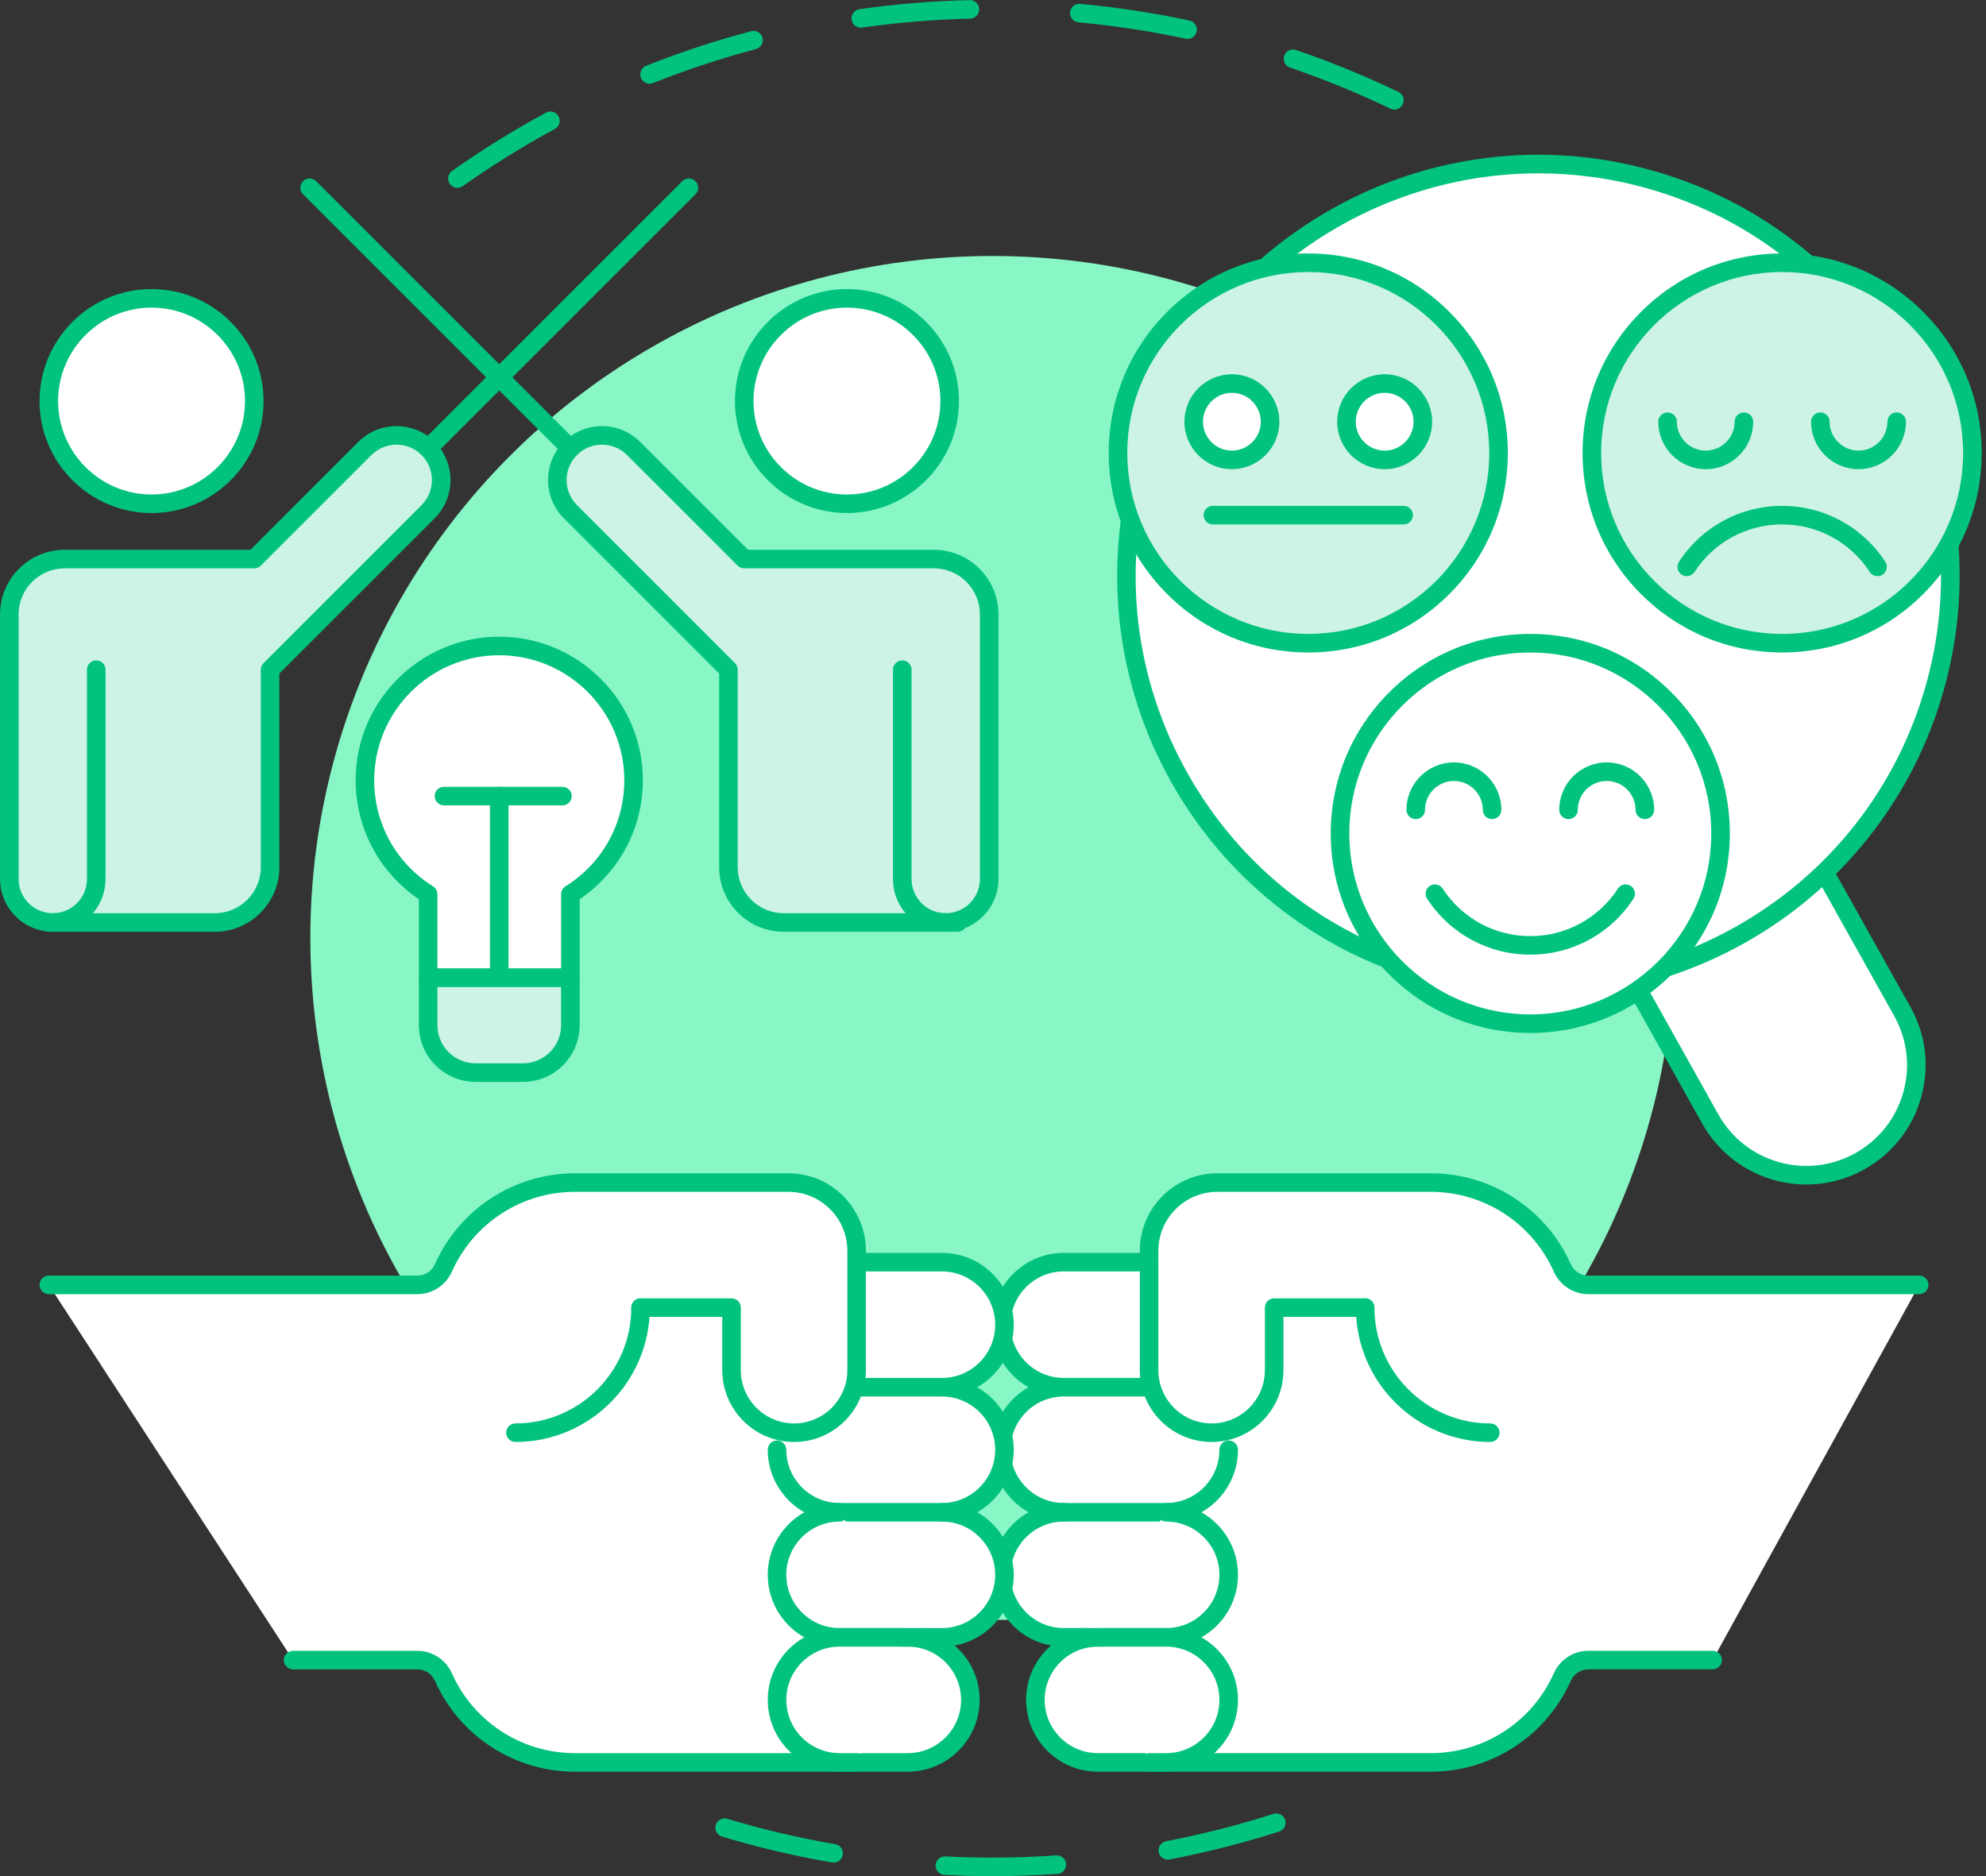 <?xml version="1.0" encoding="UTF-8" standalone="no"?><svg xmlns="http://www.w3.org/2000/svg" xmlns:xlink="http://www.w3.org/1999/xlink" fill="#000000" height="2281.7" preserveAspectRatio="xMidYMid meet" version="1" viewBox="795.2 859.1 2414.8 2281.7" width="2414.8" zoomAndPan="magnify"><rect x="795.2" y="859.1" width="2414.8" height="2281.7" fill="#333333" stroke="none"/><g><g><g id="change1_16"><path d="M2001.962,3140.782c-19.44,0-39.103-0.495-58.44-1.472c-6.226-0.314-11.018-5.616-10.703-11.842 c0.314-6.225,5.61-11.015,11.842-10.703c18.96,0.957,38.239,1.442,57.302,1.442c25.787,0,51.854-0.889,77.479-2.642 c6.214-0.408,11.606,4.271,12.031,10.49c0.426,6.219-4.271,11.605-10.49,12.031 C2054.847,3139.876,2028.261,3140.782,2001.962,3140.782z M1808.818,3124.336c-0.636,0-1.281-0.055-1.93-0.166 c-45.066-7.765-90.091-18.365-133.823-31.509c-5.97-1.795-9.355-8.089-7.561-14.059c1.794-5.969,8.089-9.35,14.058-7.561 c42.861,12.882,86.989,23.272,131.159,30.882c6.143,1.059,10.265,6.896,9.207,13.039 C1818.981,3120.458,1814.21,3124.336,1808.818,3124.336z M2215.183,3120.689c-5.31,0-10.041-3.764-11.074-9.171 c-1.169-6.123,2.847-12.035,8.969-13.205c44.009-8.406,87.938-19.596,130.565-33.257c5.931-1.904,12.29,1.365,14.192,7.304 c1.902,5.936-1.367,12.29-7.304,14.192c-43.494,13.939-88.315,25.356-133.218,33.935 C2216.598,3120.622,2215.885,3120.689,2215.183,3120.689z" fill="#02c37e"/></g><g id="change1_17"><path d="M1351.407,1087.486c-3.544,0-7.033-1.665-9.232-4.781c-3.594-5.093-2.378-12.135,2.714-15.729 c36.536-25.781,74.96-49.638,114.207-70.908c5.48-2.972,12.331-0.935,15.301,4.545c2.97,5.48,0.935,12.331-4.545,15.301 c-38.469,20.849-76.134,44.233-111.947,69.505C1355.928,1086.815,1353.656,1087.486,1351.407,1087.486z M2490.604,992.332 c-1.64,0-3.304-0.358-4.881-1.116c-39.498-18.979-80.525-35.778-121.942-49.931c-5.899-2.016-9.047-8.432-7.031-14.331 s8.436-9.046,14.33-7.031c42.26,14.441,84.12,31.582,124.421,50.946c5.618,2.7,7.984,9.443,5.285,15.062 C2498.844,989.973,2494.808,992.332,2490.604,992.332z M1585.039,960.896c-4.489,0-8.734-2.697-10.493-7.123 c-2.302-5.793,0.528-12.355,6.322-14.657c41.529-16.5,84.48-30.677,127.659-42.136c6.024-1.597,12.206,1.989,13.804,8.014 c1.599,6.025-1.989,12.206-8.014,13.804c-42.318,11.23-84.412,25.125-125.114,41.296 C1587.836,960.638,1586.426,960.896,1585.039,960.896z M2239.15,906.406c-0.782,0-1.575-0.082-2.37-0.251 c-42.751-9.134-86.58-15.819-130.271-19.869c-6.207-0.575-10.772-6.074-10.196-12.281c0.574-6.207,6.061-10.768,12.28-10.197 c44.572,4.132,89.287,10.952,132.904,20.271c6.096,1.302,9.981,7.3,8.68,13.396C2249.044,902.776,2244.36,906.406,2239.15,906.406 z M1841.846,892.723c-5.531,0-10.361-4.069-11.161-9.703c-0.876-6.172,3.417-11.885,9.589-12.76 c44.105-6.257,89.178-9.972,133.965-11.04c6.239-0.13,11.404,4.783,11.553,11.015c0.149,6.232-4.783,11.404-11.015,11.553 c-43.91,1.047-88.096,4.688-131.333,10.822C1842.908,892.686,1842.374,892.723,1841.846,892.723z" fill="#02c37e"/></g><g id="change2_1"><circle cx="2001.962" cy="1999.836" fill="#88f7c5" r="829.413"/></g></g><g><g><g id="change3_3"><path d="M1945.124,1980.997L1945.124,1980.997c29.186,0,52.846-23.66,52.846-52.846v-321.881 c0-37.146-30.113-67.259-67.259-67.259h-230.601l-134.517-134.517c-21.226-21.226-55.641-21.226-76.867,0h0 c-21.226,21.226-21.226,55.641,0,76.867l192.167,192.167v240.209c0,37.146,30.113,67.259,67.259,67.259h211.384H1945.124z" fill="#ccf3e5"/></g><g id="change1_24"><path d="M1959.537,1992.284h-211.384c-43.31,0-78.546-35.235-78.546-78.545v-235.534l-188.861-188.862 c-25.593-25.593-25.593-67.236,0-92.829c25.593-25.592,67.236-25.593,92.829,0l131.211,131.211h225.926 c43.31,0,78.546,35.236,78.546,78.546v321.881c0,27.126-16.928,50.373-40.776,59.73 C1966.418,1990.559,1963.179,1992.284,1959.537,1992.284z M1527.16,1399.883c-11.03,0-22.056,4.197-30.453,12.593 c-16.791,16.792-16.791,44.114,0,60.905l192.167,192.167c2.117,2.117,3.306,4.987,3.306,7.981v240.209 c0,30.863,25.109,55.971,55.972,55.971h196.972c22.916,0,41.559-18.643,41.559-41.559v-321.881 c0-30.863-25.109-55.972-55.972-55.972h-230.601c-2.994,0-5.864-1.189-7.981-3.306l-134.517-134.517 C1549.218,1404.081,1538.188,1399.883,1527.16,1399.883z" fill="#02c37e"/></g></g><g><g id="change3_4"><path d="M859.378,1980.997L859.378,1980.997c-29.186,0-52.846-23.66-52.846-52.846v-321.881 c0-37.146,30.113-67.259,67.259-67.259h230.601l134.517-134.517c21.226-21.226,55.641-21.226,76.867,0l0,0 c21.226,21.226,21.226,55.641,0,76.867l-192.167,192.167v240.209c0,37.146-30.113,67.259-67.259,67.259H854.574H859.378z" fill="#ccf3e5"/></g><g id="change1_11"><path d="M1056.35,1992.284H854.574c-1.187,0-2.332-0.184-3.406-0.523 c-31.499-4.044-55.923-31.029-55.923-63.609v-321.881c0-43.31,35.236-78.546,78.546-78.546h225.925l131.212-131.211 c25.593-25.593,67.236-25.592,92.829,0c25.593,25.593,25.593,67.236,0,92.829l-188.861,188.862v235.534 C1134.896,1957.049,1099.66,1992.284,1056.35,1992.284z M859.378,1969.71h196.972c30.863,0,55.971-25.108,55.971-55.971V1673.53 c0-2.994,1.189-5.864,3.306-7.981l192.167-192.167c16.792-16.792,16.792-44.114,0-60.905c-16.792-16.791-44.112-16.792-60.905,0 l-134.518,134.517c-2.117,2.117-4.987,3.306-7.981,3.306H873.791c-30.863,0-55.972,25.109-55.972,55.972v321.881 C817.819,1951.067,836.462,1969.71,859.378,1969.71z" fill="#02c37e"/></g></g><g><g id="change4_6"><path d="M1565.594,1808.047c0,58.418-30.651,109.727-76.867,138.552v101.657h-172.951v-101.657 c-46.216-28.825-76.867-80.134-76.867-138.552c0-90.223,73.12-163.342,163.342-163.342S1565.594,1717.824,1565.594,1808.047z" fill="#ffffff"/></g><g id="change1_23"><path d="M1488.727,2059.543h-172.951c-6.233,0-11.287-5.054-11.287-11.287v-95.531 c-22.32-15.083-41.013-35.283-54.299-58.743c-14.764-26.071-22.568-55.787-22.568-85.936 c0-96.291,78.338-174.629,174.629-174.629s174.629,78.338,174.629,174.629c0,30.148-7.804,59.864-22.568,85.936 c-13.285,23.46-31.979,43.66-54.299,58.743v95.531C1500.014,2054.49,1494.96,2059.543,1488.727,2059.543z M1327.063,2036.969 h150.376v-90.37c0-3.896,2.009-7.516,5.314-9.577c44.805-27.944,71.553-76.16,71.553-128.976 c0-83.844-68.211-152.055-152.055-152.055s-152.055,68.211-152.055,152.055c0,52.816,26.749,101.031,71.553,128.976 c3.305,2.062,5.314,5.682,5.314,9.577V2036.969z" fill="#02c37e"/></g></g><g><g id="change3_1"><path d="M1488.727,2048.256v57.65c0,31.839-25.811,57.65-57.65,57.65h-57.65 c-31.839,0-57.65-25.811-57.65-57.65v-57.65H1488.727z" fill="#ccf3e5"/></g><g id="change1_30"><path d="M1431.077,2174.844h-57.65c-38.012,0-68.938-30.925-68.938-68.937v-57.65 c0-6.233,5.054-11.287,11.287-11.287h172.951c6.233,0,11.287,5.054,11.287,11.287v57.65 C1500.014,2143.918,1469.088,2174.844,1431.077,2174.844z M1327.063,2059.543v46.363c0,25.564,20.798,46.363,46.363,46.363h57.65 c25.564,0,46.363-20.798,46.363-46.363v-46.363H1327.063z" fill="#02c37e"/></g></g><g id="change1_2"><path d="M1402.251,2049.935c-6.233,0-11.287-5.054-11.287-11.287v-211.384 c0-6.233,5.054-11.287,11.287-11.287s11.287,5.054,11.287,11.287v211.384C1413.539,2044.881,1408.485,2049.935,1402.251,2049.935z" fill="#02c37e"/></g><g id="change1_3"><path d="M1479.118,1838.551h-144.125c-6.233,0-11.287-5.054-11.287-11.287s5.054-11.287,11.287-11.287 h144.125c6.233,0,11.287,5.054,11.287,11.287S1485.352,1838.551,1479.118,1838.551z" fill="#02c37e"/></g><g><g id="change4_1"><circle cx="1825.02" cy="1346.845" fill="#ffffff" r="124.909"/></g><g id="change1_21"><path d="M1825.02,1483.041c-75.099,0-136.196-61.097-136.196-136.196s61.098-136.196,136.196-136.196 s136.196,61.098,136.196,136.196S1900.119,1483.041,1825.02,1483.041z M1825.02,1233.223 c-62.651,0-113.622,50.971-113.622,113.622s50.971,113.622,113.622,113.622s113.622-50.97,113.622-113.622 S1887.671,1233.223,1825.02,1233.223z" fill="#02c37e"/></g></g><g id="change1_4"><path d="M1945.125,1992.284c-35.363,0-64.133-28.77-64.133-64.133V1673.53 c0-6.233,5.054-11.287,11.287-11.287s11.287,5.054,11.287,11.287v254.622c0,22.916,18.643,41.559,41.559,41.559 c6.233,0,11.287,5.054,11.287,11.287S1951.358,1992.284,1945.125,1992.284z" fill="#02c37e"/></g><g><g id="change4_3"><path d="M1104.392,1346.845c0,68.985-55.924,124.909-124.909,124.909s-124.909-55.924-124.909-124.909 c0-68.985,55.924-124.909,124.909-124.909S1104.392,1277.859,1104.392,1346.845z" fill="#ffffff"/></g><g id="change1_1"><path d="M979.483,1483.041c-75.099,0-136.196-61.097-136.196-136.196s61.097-136.196,136.196-136.196 s136.196,61.098,136.196,136.196S1054.582,1483.041,979.483,1483.041z M979.483,1233.223 c-62.651,0-113.622,50.971-113.622,113.622s50.97,113.622,113.622,113.622s113.622-50.97,113.622-113.622 S1042.134,1233.223,979.483,1233.223z" fill="#02c37e"/></g></g><g id="change1_5"><path d="M859.378,1992.284c-6.233,0-11.287-5.054-11.287-11.287s5.054-11.287,11.287-11.287 c22.916,0,41.559-18.643,41.559-41.559V1673.53c0-6.233,5.054-11.287,11.287-11.287s11.287,5.054,11.287,11.287v254.622 C923.511,1963.514,894.741,1992.284,859.378,1992.284z" fill="#02c37e"/></g><g id="change1_6"><path d="M1315.776,1415.782c-2.889,0-5.777-1.102-7.981-3.306c-4.408-4.408-4.408-11.554,0-15.962 l317.076-317.076c4.407-4.408,11.555-4.408,15.962,0c4.408,4.408,4.408,11.554,0,15.962l-317.076,317.076 C1321.553,1414.68,1318.665,1415.782,1315.776,1415.782z" fill="#02c37e"/></g><g id="change1_7"><path d="M1488.727,1415.782c-2.889,0-5.777-1.102-7.981-3.306L1163.669,1095.4 c-4.408-4.408-4.408-11.554,0-15.962c4.407-4.408,11.555-4.408,15.962,0l317.076,317.076c4.408,4.408,4.408,11.554,0,15.962 C1494.504,1414.68,1491.615,1415.782,1488.727,1415.782z" fill="#02c37e"/></g></g><g><g><g><g id="change4_17"><path d="M3128.745,2421.723l-402.155,0c-13.737,0-26.186-8.09-31.765-20.644l0,0 c-28.054-63.122-90.651-103.802-159.727-103.802l-259.744,0c-45.82,0-82.964,37.144-82.964,82.964v10.703v3.125h-103.705 c-42.001,0-76.05,34.049-76.05,76.05v0c0,42.001,34.049,76.05,76.05,76.05h103.705h-103.705c-42.001,0-76.05,34.049-76.05,76.05 v0c0,42.001,34.049,76.05,76.05,76.05c-42.001,0-76.05,34.049-76.05,76.05v0c0,42.001,34.049,76.05,76.05,76.05h7.815h33.666 c-42.001,0-76.05,34.049-76.05,76.05v0c0,42.001,34.049,76.05,76.05,76.05h48.169h45.165h311.596 c69.076,0,131.673-40.68,159.727-103.802l0,0c5.579-12.553,18.028-20.643,31.765-20.643h151.03L3128.745,2421.723z" fill="#ffffff"/></g><g id="change1_36"><path d="M2223.502,3013.756h-93.334c-48.157,0-87.337-39.18-87.337-87.338 c0-26.406,11.777-50.111,30.358-66.14c-40.791-7.335-71.841-43.09-71.841-85.96c0-32.573,17.922-61.038,44.426-76.05 c-26.504-15.012-44.426-43.477-44.426-76.05c0-32.55,17.898-60.998,44.371-76.019c-6.797-3.853-13.116-8.65-18.79-14.325 c-16.496-16.496-25.581-38.428-25.581-61.757c0-48.158,39.18-87.337,87.338-87.337h92.417v-2.541 c0-51.97,42.281-94.25,94.251-94.25h259.744c73.46,0,140.205,43.376,170.041,110.505c3.764,8.469,12.184,13.94,21.451,13.94 l402.154,0c6.233,0,11.287,5.054,11.287,11.287s-5.054,11.287-11.287,11.287l-402.154,0c-18.18,0-34.696-10.734-42.08-27.347 c-26.216-58.985-84.863-97.099-149.412-97.099h-259.744c-39.522,0-71.677,32.154-71.677,71.676v13.828 c0,6.233-5.054,11.287-11.287,11.287h-103.704c-35.711,0-64.764,29.053-64.764,64.763c0,17.299,6.736,33.563,18.969,45.795 c12.232,12.232,28.496,18.969,45.795,18.968h103.704c6.233,0,11.287,5.054,11.287,11.287s-5.054,11.287-11.287,11.287h-103.704 c-35.711,0-64.764,29.053-64.764,64.763c0,35.71,29.053,64.764,64.764,64.764c6.233,0,11.287,5.053,11.287,11.287 c0,6.234-5.054,11.287-11.287,11.287c-35.711,0-64.764,29.052-64.764,64.763c0,35.71,29.053,64.763,64.764,64.763h41.481 c6.233,0,11.287,5.054,11.287,11.287s-5.054,11.287-11.287,11.287c-35.71,0-64.763,29.053-64.763,64.763 c0,35.711,29.053,64.764,64.763,64.764l404.931-0.001c64.549,0,123.196-38.113,149.412-97.099 c7.383-16.612,23.9-27.347,42.08-27.347h151.029c6.233,0,11.287,5.054,11.287,11.287s-5.054,11.287-11.287,11.287h-151.029 c-9.268,0-17.688,5.472-21.451,13.94c-29.836,67.129-96.581,110.505-170.041,110.505L2223.502,3013.756z" fill="#02c37e"/></g></g><g><g id="change4_15"><path d="M2192.391,2396.805v128.622c0,42.001,34.049,76.05,76.05,76.05l0,0 c42.001,0,76.05-34.049,76.05-76.05v-76.05h110.618L2192.391,2396.805z" fill="#ffffff"/></g><g id="change1_34"><path d="M2268.44,2612.765c-48.157,0-87.337-39.18-87.337-87.337v-128.622 c0-6.233,5.054-11.287,11.287-11.287s11.287,5.054,11.287,11.287v128.622c0,35.71,29.053,64.763,64.763,64.763 c35.71,0,64.763-29.053,64.763-64.763v-76.05c0-6.233,5.054-11.287,11.287-11.287l110.618,0c6.233,0,11.287,5.053,11.287,11.287 c0,6.233-5.054,11.287-11.287,11.287l-99.331,0v64.763C2355.777,2573.585,2316.598,2612.764,2268.44,2612.765z" fill="#02c37e"/></g></g><g><g id="change4_18"><path d="M2086.055,2698.269h127.077c42.001,0,76.05-34.049,76.05-76.05v0L2086.055,2698.269z" fill="#ffffff"/></g><g id="change1_19"><path d="M2213.132,2709.555h-127.077c-6.233,0-11.287-5.054-11.287-11.287s5.054-11.287,11.287-11.287 h127.077c35.71,0,64.763-29.052,64.763-64.763c0-6.233,5.054-11.287,11.287-11.287s11.287,5.054,11.287,11.287 C2300.469,2670.376,2261.289,2709.555,2213.132,2709.555z" fill="#02c37e"/></g></g><g><g id="change4_12"><path d="M2110.704,2850.369h102.428c42.001,0,76.05-34.049,76.05-76.05v0 c0-42.001-34.049-76.05-76.05-76.05L2110.704,2850.369z" fill="#ffffff"/></g><g id="change1_32"><path d="M2213.132,2861.656h-102.428c-6.233,0-11.287-5.054-11.287-11.287s5.054-11.287,11.287-11.287 h102.428c35.71,0,64.763-29.053,64.763-64.763c0-35.711-29.053-64.763-64.763-64.763c-6.233,0-11.287-5.054-11.287-11.287 s5.054-11.287,11.287-11.287c48.157,0,87.337,39.179,87.337,87.336C2300.469,2822.476,2261.289,2861.656,2213.132,2861.656z" fill="#02c37e"/></g></g><g><g id="change4_16"><path d="M2192.391,3002.469h20.74c42.001,0,76.05-34.049,76.05-76.05v-0.001 c0-42.001-34.049-76.05-76.05-76.049h-80.409L2192.391,3002.469z" fill="#ffffff"/></g><g id="change1_35"><path d="M2213.132,3013.756h-20.74c-6.233,0-11.287-5.054-11.287-11.287s5.054-11.287,11.287-11.287 h20.74c35.71,0,64.763-29.053,64.763-64.764c0-35.71-29.053-64.763-64.763-64.763h-80.409c-6.233,0-11.287-5.054-11.287-11.287 s5.054-11.287,11.287-11.287h80.409c48.157,0,87.337,39.18,87.337,87.337 C2300.469,2974.576,2261.289,3013.756,2213.132,3013.756z" fill="#02c37e"/></g></g><g><g id="change4_4"><path d="M2607.209,2601.478c-84.002,0-152.1-68.097-152.1-152.1L2607.209,2601.478z" fill="#ffffff"/></g><g id="change1_8"><path d="M2607.209,2612.764c-90.091,0-163.387-73.295-163.388-163.387 c0-6.233,5.054-11.287,11.287-11.287c6.233,0,11.287,5.053,11.287,11.287c0.001,77.645,63.17,140.813,140.813,140.813 c6.233,0,11.287,5.054,11.287,11.287S2613.442,2612.764,2607.209,2612.764z" fill="#02c37e"/></g></g></g><g><g><g id="change4_13"><path d="M854.574,2421.723l448.022,0c13.737,0,26.186-8.09,31.765-20.644l0,0 c28.054-63.122,90.651-103.802,159.727-103.802l259.744,0c45.819,0,82.964,37.144,82.964,82.964v10.703v3.125H1940.5 c42.001,0,76.05,34.049,76.05,76.05v0c0,42.001-34.049,76.05-76.05,76.05h-103.704H1940.5c42.001,0,76.05,34.049,76.05,76.05v0 c0,42.001-34.049,76.05-76.05,76.05c42.001,0,76.05,34.049,76.05,76.05v0c0,42.001-34.049,76.05-76.05,76.05h-7.816h-33.666 c42.001,0,76.05,34.049,76.05,76.05v0c0,42.001-34.049,76.05-76.05,76.05h-48.169h-45.165h-311.596 c-69.076,0-131.672-40.68-159.727-103.802l0,0c-5.579-12.553-18.028-20.643-31.765-20.643h-151.03L854.574,2421.723z" fill="#ffffff"/></g><g id="change1_33"><path d="M1899.018,3013.756l-404.93-0.001c-73.461,0-140.206-43.376-170.041-110.505 c-3.764-8.469-12.184-13.94-21.452-13.94h-151.03c-6.233,0-11.287-5.054-11.287-11.287s5.054-11.287,11.287-11.287h151.03 c18.179,0,34.696,10.734,42.08,27.347c26.216,58.985,84.864,97.099,149.413,97.099l404.93,0.001 c35.71,0,64.763-29.053,64.763-64.764c0-35.71-29.052-64.763-64.763-64.763c-6.233,0-11.287-5.054-11.287-11.287 s5.054-11.287,11.287-11.287h41.481c35.71,0,64.763-29.053,64.763-64.763c0-35.711-29.052-64.763-64.763-64.763 c-6.233,0-11.287-5.054-11.287-11.287s5.054-11.287,11.287-11.287c35.71,0,64.763-29.052,64.763-64.763 s-29.052-64.763-64.763-64.763h-103.705c-6.233,0-11.287-5.054-11.287-11.287c0-6.234,5.053-11.287,11.287-11.287H1940.5 c17.299,0,33.563-6.736,45.794-18.968c12.232-12.232,18.968-28.496,18.968-45.794c0-35.71-29.052-64.763-64.763-64.763h-103.704 c-6.233,0-11.287-5.054-11.287-11.287v-13.828c0-39.522-32.154-71.676-71.677-71.676h-259.744 c-64.549,0-123.197,38.113-149.413,97.099c-7.383,16.612-23.9,27.347-42.08,27.347l-448.021,0 c-6.234,0-11.287-5.054-11.287-11.287c0-6.234,5.053-11.287,11.287-11.287l448.021,0c9.268,0,17.688-5.472,21.451-13.94 c29.835-67.129,96.58-110.505,170.041-110.505h259.744c51.97,0,94.251,42.281,94.251,94.25v2.541h92.417 c48.158,0,87.337,39.179,87.337,87.336c0,23.329-9.085,45.261-25.58,61.757c-5.675,5.675-11.994,10.473-18.791,14.325 c26.472,15.021,44.371,43.469,44.371,76.018c0,32.574-17.922,61.038-44.426,76.05c26.504,15.012,44.426,43.477,44.426,76.05 c0,42.87-31.05,78.625-71.84,85.96c18.581,16.028,30.359,39.732,30.359,66.14 C1986.355,2974.576,1947.176,3013.756,1899.018,3013.756z" fill="#02c37e"/></g></g><g><g id="change4_20"><path d="M1836.796,2396.805v128.622c0,42.001-34.049,76.05-76.05,76.05l0,0 c-42.001,0-76.05-34.049-76.05-76.05v-76.05h-110.618L1836.796,2396.805z" fill="#ffffff"/></g><g id="change1_38"><path d="M1760.746,2612.765c-48.158-0.001-87.337-39.18-87.337-87.337v-64.763l-99.331,0 c-6.234,0-11.287-5.054-11.287-11.287s5.054-11.287,11.287-11.287c0,0,0,0,0,0l110.618,0c6.234,0,11.287,5.054,11.287,11.287 v76.05c0,35.71,29.052,64.763,64.763,64.763c35.71,0,64.763-29.053,64.763-64.763l0-128.622c0-6.233,5.054-11.287,11.287-11.287 s11.287,5.054,11.287,11.287l0,128.622C1848.083,2573.585,1808.903,2612.765,1760.746,2612.765z" fill="#02c37e"/></g></g><g><g id="change4_9"><path d="M1943.131,2698.269h-127.077c-42.001,0-76.05-34.049-76.05-76.05v0L1943.131,2698.269z" fill="#ffffff"/></g><g id="change1_29"><path d="M1943.131,2709.555h-127.077c-48.158,0-87.337-39.179-87.337-87.337 c0-6.233,5.054-11.287,11.287-11.287s11.287,5.054,11.287,11.287c0,35.71,29.052,64.763,64.763,64.763h127.077 c6.233,0,11.287,5.054,11.287,11.287S1949.365,2709.555,1943.131,2709.555z" fill="#02c37e"/></g></g><g><g id="change4_7"><path d="M1918.482,2850.369h-102.428c-42.001,0-76.05-34.049-76.05-76.05v0 c0-42.001,34.049-76.05,76.05-76.05L1918.482,2850.369z" fill="#ffffff"/></g><g id="change1_25"><path d="M1918.482,2861.656h-102.428c-48.158,0-87.337-39.18-87.337-87.337 c0-48.158,39.179-87.337,87.337-87.337c6.233,0,11.287,5.054,11.287,11.287s-5.054,11.287-11.287,11.287 c-35.71,0-64.763,29.052-64.763,64.762c0,35.711,29.052,64.764,64.763,64.764h102.428c6.233,0,11.287,5.054,11.287,11.287 S1924.716,2861.656,1918.482,2861.656z" fill="#02c37e"/></g></g><g><g id="change4_10"><path d="M1836.795,3002.469h-20.74c-42.001,0-76.05-34.049-76.05-76.05v-0.001 c0-42.001,34.049-76.05,76.05-76.049h80.409L1836.795,3002.469z" fill="#ffffff"/></g><g id="change1_12"><path d="M1836.795,3013.756h-20.74c-48.158,0-87.337-39.18-87.337-87.338 c0-48.157,39.18-87.337,87.337-87.337h80.409c6.233,0,11.287,5.054,11.287,11.287s-5.054,11.287-11.287,11.287h-80.409 c-35.71,0-64.763,29.053-64.763,64.763c0,35.711,29.053,64.764,64.763,64.764h20.74c6.233,0,11.287,5.054,11.287,11.287 S1843.028,3013.756,1836.795,3013.756z" fill="#02c37e"/></g></g><g><g id="change4_19"><path d="M1421.977,2601.478c84.003,0,152.1-68.097,152.1-152.1L1421.977,2601.478z" fill="#ffffff"/></g><g id="change1_20"><path d="M1421.978,2612.764c-6.233,0-11.287-5.054-11.287-11.287s5.054-11.287,11.287-11.287 c77.645,0,140.813-63.168,140.813-140.813c0-6.233,5.054-11.287,11.287-11.287s11.287,5.054,11.287,11.287 C1585.365,2539.469,1512.069,2612.764,1421.978,2612.764z" fill="#02c37e"/></g></g></g></g><g><g><g><g id="change4_11"><path d="M3005.955,1906.431l102.163,182.544c36.172,64.453,13.245,146.026-51.209,182.198 c-64.453,36.171-146.02,13.246-182.191-51.207l-102.128-182.57L3005.955,1906.431z" fill="#ffffff"/></g><g id="change1_31"><path d="M2991.633,2299.648c-13.183,0-26.441-1.813-39.479-5.478 c-37.313-10.487-68.31-34.878-87.278-68.68l-102.136-182.584c-3.043-5.44-1.1-12.317,4.341-15.361 c5.44-3.044,12.317-1.099,15.36,4.34l102.128,182.57c16.011,28.53,42.185,49.126,73.692,57.982 c31.509,8.854,64.58,4.912,93.124-11.107c28.543-16.019,49.141-42.194,57.997-73.705s4.912-64.583-11.107-93.127 l-102.17-182.556c-3.044-5.439-1.103-12.317,4.337-15.361c5.441-3.046,12.317-1.103,15.362,4.337l102.163,182.544 c18.964,33.79,23.635,72.956,13.146,110.271c-10.487,37.315-34.879,68.313-68.682,87.282 C3040.441,2293.358,3016.177,2299.647,2991.633,2299.648z" fill="#02c37e"/></g></g><g><g id="change4_5"><circle cx="2665.757" cy="1559.463" fill="#ffffff" r="500.786"/></g><g id="change1_9"><path d="M2665.813,2071.69c-46.588,0-92.991-6.433-138.611-19.255 c-66.546-18.703-127.443-49.885-181.001-92.678c-51.726-41.329-94.454-91.69-127.001-149.684 c-32.546-57.994-53.272-120.703-61.603-186.386c-8.625-68.009-3.515-136.234,15.188-202.78 c18.704-66.546,49.886-127.443,92.679-181c41.329-51.725,91.69-94.455,149.684-127.001 c57.994-32.546,120.703-53.272,186.387-61.603c68.009-8.626,136.234-3.515,202.779,15.188 c66.546,18.704,127.443,49.885,181.001,92.678c51.726,41.33,94.454,91.69,127.001,149.685 c32.546,57.994,53.272,120.703,61.603,186.386c8.625,68.009,3.515,136.234-15.188,202.78 c-18.704,66.546-49.886,127.443-92.679,181c-41.329,51.725-91.69,94.455-149.684,127.001 c-57.994,32.546-120.703,53.272-186.387,61.603C2708.595,2070.336,2687.182,2071.69,2665.813,2071.69z M2665.924,1069.909 c-213.836,0-410.771,141.368-471.406,357.105c-35.379,125.873-19.622,257.989,44.367,372.011 c63.989,114.021,168.552,196.299,294.424,231.677c43.976,12.36,88.725,18.479,133.187,18.48 c82.803,0.002,164.638-21.214,238.824-62.848c114.021-63.989,196.3-168.551,231.678-294.423 c73.032-259.843-78.948-530.656-338.791-603.689C2754.101,1075.826,2709.641,1069.909,2665.924,1069.909z" fill="#02c37e"/></g></g></g><g><g><g><g id="change3_5"><circle cx="2385.942" cy="1409.984" fill="#ccf3e5" r="231.356"/></g><g id="change1_27"><path d="M2385.941,1652.627c-64.813,0-125.745-25.239-171.574-71.069 c-45.829-45.829-71.068-106.762-71.068-171.574s25.239-125.746,71.068-171.575s106.762-71.069,171.574-71.069 s125.745,25.24,171.574,71.069c45.83,45.83,71.069,106.763,71.069,171.575s-25.239,125.745-71.069,171.575 C2511.687,1627.387,2450.754,1652.627,2385.941,1652.627z M2385.941,1189.914c-121.346,0-220.068,98.723-220.068,220.069 s98.723,220.069,220.068,220.069c121.347,0,220.069-98.722,220.069-220.069S2507.288,1189.914,2385.941,1189.914z" fill="#02c37e"/></g></g><g><g><g id="change4_14"><ellipse cx="2293.062" cy="1371.982" fill="#ffffff" rx="46.419" ry="46.42" transform="rotate(-80.781 2293.088 1371.946)"/></g><g id="change1_14"><path d="M2293.062,1429.689c-31.819,0-57.706-25.887-57.706-57.707 c0-31.82,25.887-57.707,57.706-57.707s57.707,25.887,57.707,57.707C2350.769,1403.802,2324.881,1429.689,2293.062,1429.689z M2293.062,1336.849c-19.372,0-35.132,15.76-35.132,35.133c0,19.372,15.76,35.132,35.132,35.132s35.133-15.76,35.133-35.132 C2328.194,1352.61,2312.434,1336.849,2293.062,1336.849z" fill="#02c37e"/></g></g><g><g id="change4_8"><ellipse cx="2478.822" cy="1371.982" fill="#ffffff" rx="46.419" ry="46.42" transform="rotate(-80.781 2478.848 1371.943)"/></g><g id="change1_10"><path d="M2478.821,1429.689c-31.819,0-57.706-25.887-57.706-57.707 c0-31.82,25.887-57.707,57.706-57.707s57.707,25.887,57.707,57.707C2536.528,1403.802,2510.641,1429.689,2478.821,1429.689z M2478.821,1336.849c-19.372,0-35.132,15.76-35.132,35.133c0,19.372,15.76,35.132,35.132,35.132s35.133-15.76,35.133-35.132 C2513.954,1352.61,2498.193,1336.849,2478.821,1336.849z" fill="#02c37e"/></g></g></g><g id="change1_28"><path d="M2501.934,1496.87H2269.95c-6.233,0-11.287-5.054-11.287-11.287s5.054-11.287,11.287-11.287 h231.983c6.233,0,11.287,5.054,11.287,11.287S2508.167,1496.87,2501.934,1496.87z" fill="#02c37e"/></g></g><g><g><g id="change3_2"><circle cx="2962.112" cy="1409.984" fill="#ccf3e5" r="231.356"/></g><g id="change1_15"><path d="M2962.111,1652.627c-64.813,0-125.745-25.239-171.574-71.069 c-45.829-45.829-71.068-106.762-71.068-171.574s25.239-125.746,71.068-171.575s106.762-71.069,171.574-71.069 s125.745,25.24,171.574,71.069c45.83,45.83,71.069,106.763,71.069,171.575s-25.239,125.745-71.069,171.575 C3087.856,1627.387,3026.924,1652.627,2962.111,1652.627z M2962.111,1189.914c-121.346,0-220.068,98.723-220.068,220.069 s98.723,220.069,220.068,220.069c121.347,0,220.069-98.722,220.069-220.069S3083.458,1189.914,2962.111,1189.914z" fill="#02c37e"/></g></g><g fill="#02c37e" id="change1_37"><path d="M2869.232,1429.689c-31.819,0-57.707-25.887-57.707-57.707c0-6.233,5.054-11.287,11.287-11.287 s11.287,5.054,11.287,11.287c0,19.372,15.761,35.132,35.133,35.132s35.132-15.76,35.132-35.132 c0-6.233,5.054-11.287,11.287-11.287s11.287,5.054,11.287,11.287C2926.938,1403.802,2901.052,1429.689,2869.232,1429.689z"/><path d="M3054.991,1429.689c-31.819,0-57.706-25.887-57.706-57.707c0-6.233,5.054-11.287,11.287-11.287 s11.287,5.054,11.287,11.287c0,19.372,15.76,35.132,35.132,35.132s35.133-15.76,35.133-35.132 c0-6.233,5.054-11.287,11.287-11.287s11.287,5.054,11.287,11.287C3112.698,1403.802,3086.811,1429.689,3054.991,1429.689z"/></g><g id="change1_26"><path d="M3078.114,1559.772c-3.69,0-7.306-1.807-9.469-5.129 c-23.556-36.175-63.398-57.772-106.578-57.772c-43.124,0-82.934,21.597-106.489,57.772c-3.401,5.223-10.393,6.703-15.617,3.3 c-5.224-3.401-6.701-10.394-3.299-15.617c27.736-42.598,74.617-68.029,125.405-68.029c50.844,0,97.758,25.431,125.494,68.029 c3.402,5.224,1.925,12.216-3.299,15.617C3082.361,1559.18,3080.226,1559.772,3078.114,1559.772z" fill="#02c37e"/></g></g><g><g><g id="change4_2"><circle cx="2655.898" cy="1872.696" fill="#ffffff" r="231.356"/></g><g id="change1_22"><path d="M2655.898,2115.339c-64.813,0-125.745-25.239-171.574-71.069 c-45.83-45.829-71.069-106.762-71.069-171.575c0-64.812,25.239-125.745,71.069-171.574 c45.829-45.83,106.762-71.069,171.574-71.069s125.745,25.239,171.574,71.069c45.83,45.829,71.069,106.762,71.069,171.574 c0,64.813-25.239,125.746-71.069,171.575C2781.644,2090.1,2720.711,2115.339,2655.898,2115.339z M2655.898,1652.627 c-121.347,0-220.069,98.722-220.069,220.069s98.723,220.069,220.069,220.069s220.069-98.723,220.069-220.069 S2777.245,1652.627,2655.898,1652.627z" fill="#02c37e"/></g></g><g fill="#02c37e" id="change1_18"><path d="M2795.198,1855.292c-6.233,0-11.287-5.054-11.287-11.287c0-19.372-15.761-35.132-35.133-35.132 s-35.133,15.76-35.133,35.132c0,6.233-5.054,11.287-11.287,11.287s-11.287-5.054-11.287-11.287 c0-31.819,25.888-57.707,57.707-57.707s57.707,25.887,57.707,57.707C2806.485,1850.238,2801.432,1855.292,2795.198,1855.292z"/><path d="M2609.438,1855.292c-6.233,0-11.287-5.054-11.287-11.287c0-19.372-15.761-35.132-35.133-35.132 s-35.132,15.76-35.132,35.132c0,6.233-5.054,11.287-11.287,11.287s-11.287-5.054-11.287-11.287 c0-31.819,25.887-57.707,57.706-57.707s57.707,25.887,57.707,57.707C2620.726,1850.238,2615.672,1855.292,2609.438,1855.292z"/></g><g id="change1_13"><path d="M2655.942,2020.127c-50.843,0-97.756-25.431-125.494-68.028 c-3.402-5.224-1.925-12.216,3.299-15.618c5.225-3.401,12.217-1.923,15.617,3.299c23.557,36.175,63.399,57.772,106.578,57.772 c43.124,0,82.934-21.597,106.49-57.772c3.4-5.223,10.394-6.701,15.617-3.299s6.701,10.394,3.299,15.618 C2753.61,1994.696,2706.729,2020.127,2655.942,2020.127z" fill="#02c37e"/></g></g></g></g></g></svg>